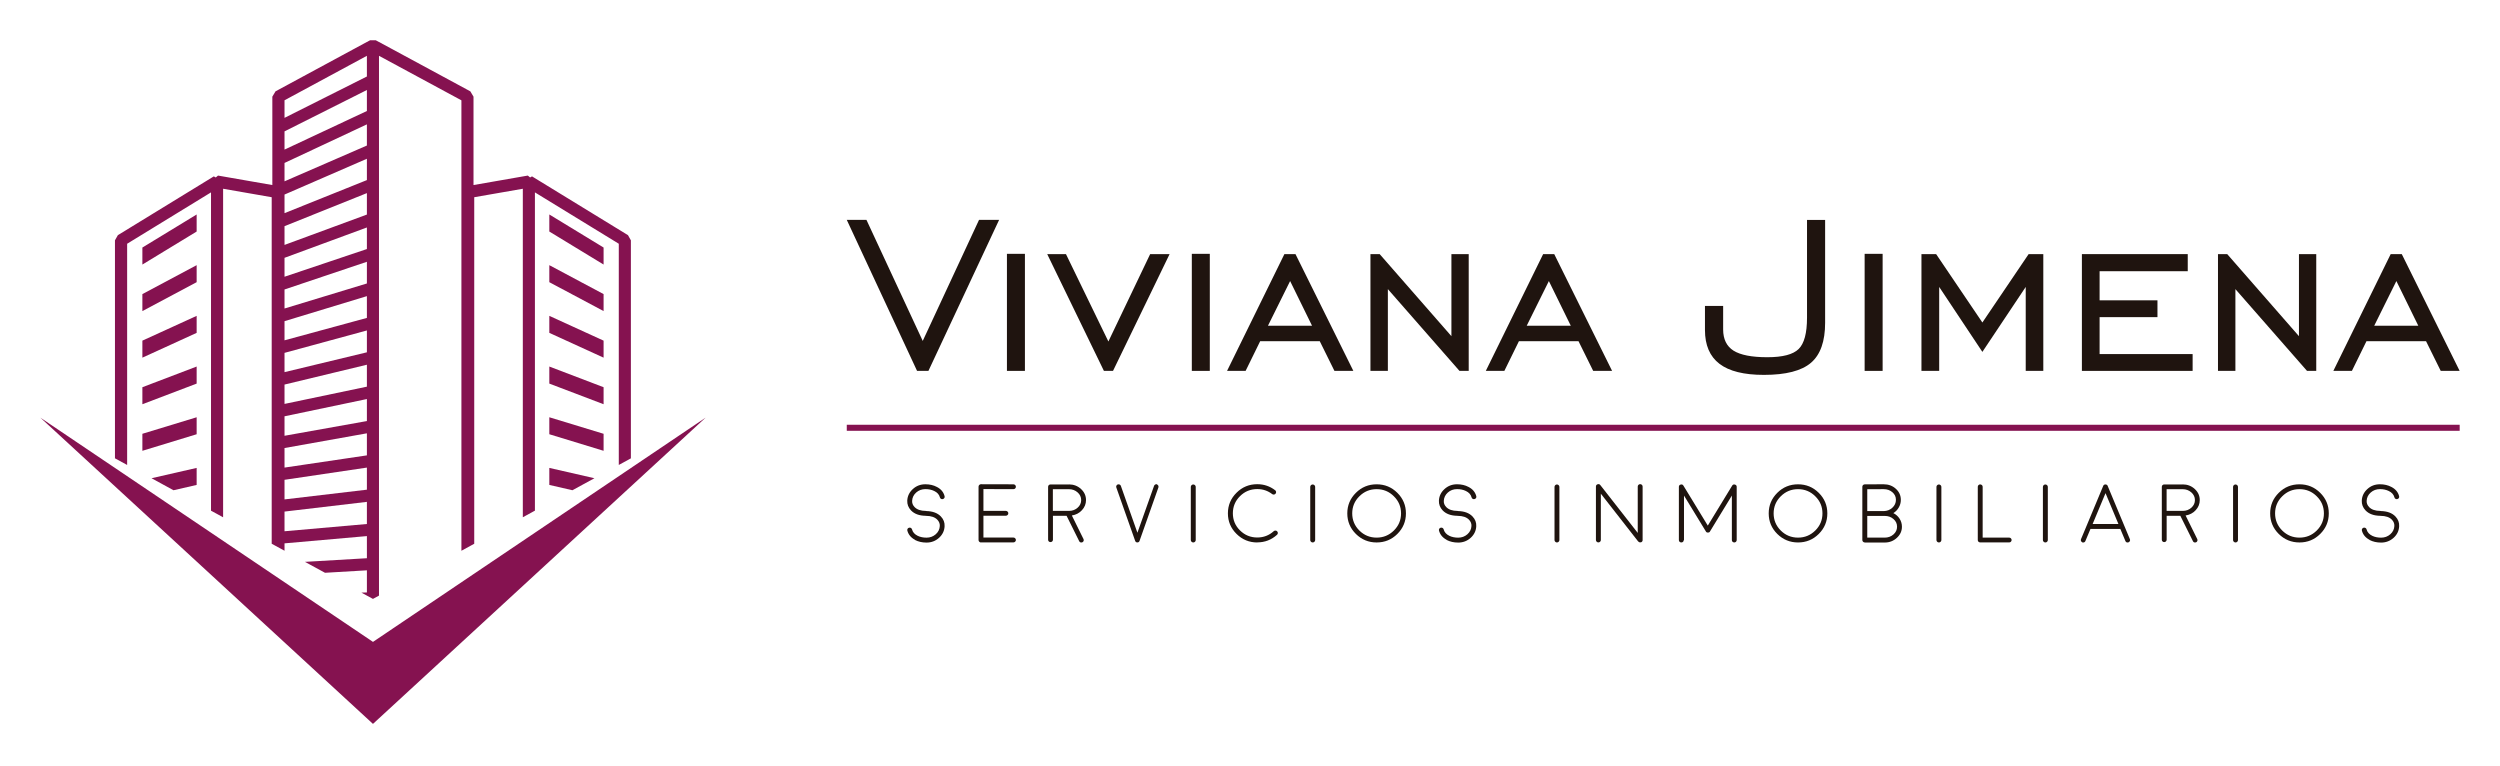 <svg xmlns="http://www.w3.org/2000/svg" id="Color" viewBox="0 0 620 190"><defs><style>      .cls-1 {        fill: #1f140f;      }      .cls-2 {        fill: #851250;      }      .cls-3 {        fill: none;        stroke: #851250;        stroke-miterlimit: 10;        stroke-width: 1.5px;      }    </style></defs><g id="Isotipo"><g id="Servicios_Inmobiliarios" data-name="Servicios Inmobiliarios"><path class="cls-1" d="m229.6,127.92c-1.62-.02-2.84-.47-3.67-1.34-.66-.7-.97-1.51-.93-2.42.05-1.13.52-2.09,1.39-2.88.87-.79,1.9-1.18,3.11-1.18,1.07,0,2.02.22,2.86.67,1.01.52,1.64,1.28,1.9,2.28.04.16.02.31-.06.45-.09.14-.21.23-.37.27-.16.05-.32.03-.46-.06-.14-.08-.23-.2-.27-.36-.18-.7-.66-1.23-1.42-1.59-.64-.31-1.36-.46-2.18-.46-.88,0-1.64.28-2.28.84-.63.56-.97,1.25-1.01,2.07-.03.58.17,1.09.61,1.54.59.62,1.52.95,2.81.96.17,0,.31.07.43.18.12.12.17.26.17.43,0,.16-.07.3-.18.41-.12.11-.26.17-.43.17h-.01Zm-2.67,5.96c-1.01-.53-1.64-1.29-1.91-2.29-.04-.15-.02-.31.06-.45.09-.14.21-.23.38-.27.16-.04.31-.02.45.06.14.09.23.21.27.36.18.7.66,1.23,1.42,1.6.63.3,1.36.45,2.18.45.88,0,1.64-.28,2.28-.84.64-.56.97-1.25,1.01-2.06.03-.58-.18-1.1-.61-1.55-.59-.62-1.52-.95-2.81-.96-.17,0-.31-.06-.42-.18-.11-.12-.17-.26-.17-.42,0-.17.07-.31.19-.42.12-.12.26-.17.42-.17,1.62.03,2.84.48,3.67,1.35.66.69.97,1.5.92,2.41-.05,1.13-.51,2.09-1.38,2.88-.86.78-1.9,1.18-3.11,1.18-1.07,0-2.02-.22-2.86-.65Z"></path><path class="cls-1" d="m243.28,134.53c-.17,0-.31-.06-.42-.18-.12-.11-.18-.25-.18-.42v-13.24c0-.17.06-.31.18-.42.12-.13.26-.19.42-.18l8.05.02c.17,0,.31.06.43.18.12.12.18.26.18.42,0,.17-.06.31-.18.43-.12.12-.26.17-.43.17l-7.44-.02v5.41h5.56c.17,0,.31.06.43.18.12.11.18.25.18.42s-.06.31-.18.42c-.12.12-.26.18-.43.18h-5.56v5.41h7.44c.17,0,.31.06.43.18.12.12.18.26.18.42s-.06.31-.18.42c-.12.12-.26.18-.43.18h-8.05Z"></path><path class="cls-1" d="m265.09,120.13c1.17,0,2.17.38,3,1.14.82.76,1.24,1.67,1.24,2.75,0,.95-.34,1.79-1.01,2.51-.66.72-1.5,1.15-2.5,1.31l2.89,5.85c.07.15.08.3.03.45-.05.15-.16.27-.3.34-.08.04-.17.06-.26.06-.25,0-.43-.11-.54-.33l-3.13-6.3h-3.38v5.94c0,.16-.06.3-.18.42-.12.11-.26.17-.43.17s-.3-.06-.42-.17c-.12-.12-.17-.26-.17-.42v-13.12c0-.17.06-.31.17-.42.12-.11.26-.17.42-.17h4.59Zm3.04,3.88c0-.74-.3-1.38-.89-1.9-.59-.53-1.31-.79-2.15-.79h-3.98v5.38h4.05c.83-.01,1.52-.28,2.1-.8.58-.52.87-1.15.87-1.88Z"></path><path class="cls-1" d="m286.92,120.14c.15.05.27.16.34.31.07.15.07.3.02.45l-4.67,13.23s0,0-.02.04c0,.01,0,.02,0,.03-.01.03-.03.05-.05.07-.01.03-.02.04-.01.02-.02.03-.04.05-.07.08,0,0,0,0-.02.02-.02.01-.04.03-.06.04-.01,0-.03.01-.04.02-.02.01-.04.03-.07.04h-.02s0,0,0,0c-.01,0-.03.01-.06.02-.03,0-.04,0-.03,0-.03,0-.07,0-.1,0-.03,0-.06,0-.09,0,0,0,0,0-.03,0-.03,0-.05-.01-.07-.02t0,0h0s-.01,0-.01,0c-.03-.01-.05-.03-.08-.04-.01,0-.02-.01-.03-.02-.02-.01-.04-.03-.06-.04-.02-.02-.03-.03-.02-.02-.03-.03-.05-.05-.07-.08h-.01v-.02s-.04-.04-.05-.07c0,0,0-.02,0-.03-.01-.03-.02-.05-.02-.04l-4.67-13.23c-.06-.15-.05-.3.02-.45.07-.16.19-.26.34-.31.16-.05.32-.04.47.03.15.07.25.18.3.34l4.1,11.61,4.12-11.61c.05-.16.15-.28.3-.34.15-.07.22-.11.22-.11,0,0,.08.03.24.08Z"></path><path class="cls-1" d="m296.54,133.93c0,.17-.06.31-.18.42-.12.12-.26.18-.43.18s-.31-.06-.43-.18c-.12-.11-.18-.25-.18-.42v-13.18c0-.17.06-.31.18-.42.11-.12.26-.18.43-.18s.31.06.43.18c.12.12.18.26.18.42v13.18Z"></path><path class="cls-1" d="m311.8,134.53c-2.01,0-3.72-.71-5.14-2.12-1.43-1.41-2.14-3.11-2.14-5.1s.71-3.7,2.14-5.11c1.42-1.42,3.13-2.12,5.14-2.12,1.66,0,3.13.5,4.44,1.5.14.1.21.23.23.4.02.17-.02.31-.12.44-.1.13-.23.21-.4.23-.17.03-.32-.01-.45-.12-1.09-.83-2.32-1.24-3.7-1.24-1.67,0-3.1.59-4.28,1.76-1.18,1.17-1.77,2.59-1.77,4.25s.59,3.07,1.77,4.24c1.18,1.17,2.61,1.76,4.28,1.76,1.57,0,2.93-.52,4.08-1.56.12-.11.27-.17.44-.16.17,0,.31.07.42.2.12.12.17.26.16.43,0,.17-.08.31-.2.42-1.38,1.25-3.02,1.88-4.9,1.88Z"></path><path class="cls-1" d="m326.16,133.93c0,.17-.06.31-.18.42-.12.12-.26.18-.43.18s-.31-.06-.43-.18c-.12-.11-.18-.25-.18-.42v-13.18c0-.17.06-.31.18-.42.11-.12.26-.18.43-.18s.31.06.43.18c.12.12.18.26.18.42v13.18Z"></path><path class="cls-1" d="m341.4,134.53c-2.01,0-3.72-.71-5.14-2.11-1.42-1.41-2.13-3.11-2.13-5.1s.71-3.69,2.13-5.1c1.42-1.41,3.13-2.11,5.14-2.11s3.72.7,5.14,2.11c1.42,1.41,2.13,3.11,2.13,5.1s-.71,3.69-2.13,5.1c-1.42,1.41-3.13,2.11-5.14,2.11Zm0-13.22c-1.67,0-3.09.59-4.28,1.77-1.18,1.17-1.77,2.59-1.77,4.24s.59,3.07,1.77,4.25c1.18,1.17,2.61,1.76,4.28,1.76s3.09-.59,4.28-1.76c1.19-1.18,1.78-2.59,1.78-4.25s-.59-3.07-1.78-4.24c-1.18-1.18-2.61-1.77-4.28-1.77Z"></path><path class="cls-1" d="m361.45,127.92c-1.62-.02-2.84-.47-3.67-1.34-.66-.7-.97-1.51-.93-2.42.05-1.13.52-2.09,1.39-2.88.87-.79,1.9-1.18,3.11-1.18,1.07,0,2.02.22,2.86.67,1.01.52,1.64,1.28,1.91,2.28.04.16.02.31-.06.45-.09.14-.21.23-.38.27-.16.05-.31.03-.46-.06-.14-.08-.23-.2-.27-.36-.18-.7-.66-1.23-1.42-1.59-.64-.31-1.36-.46-2.18-.46-.89,0-1.65.28-2.28.84-.63.56-.97,1.25-1.01,2.07-.03.58.17,1.09.61,1.54.59.62,1.52.95,2.81.96.17,0,.31.07.43.18.12.12.17.26.17.43,0,.16-.07.3-.18.41-.12.11-.26.17-.43.17h-.01Zm-2.67,5.96c-1.01-.53-1.64-1.29-1.91-2.29-.04-.15-.02-.31.06-.45.09-.14.21-.23.37-.27.16-.04.31-.02.46.06.14.09.23.21.27.36.18.7.66,1.23,1.42,1.6.63.3,1.36.45,2.18.45.88,0,1.64-.28,2.28-.84.63-.56.97-1.25,1.01-2.06.03-.58-.18-1.1-.61-1.55-.59-.62-1.52-.95-2.81-.96-.17,0-.31-.06-.43-.18-.11-.12-.17-.26-.17-.42,0-.17.07-.31.19-.42.12-.12.26-.17.43-.17,1.62.03,2.84.48,3.67,1.35.66.69.97,1.5.92,2.41-.05,1.13-.51,2.09-1.38,2.88-.86.78-1.9,1.18-3.11,1.18-1.07,0-2.02-.22-2.86-.65Z"></path><path class="cls-1" d="m386.73,133.93c0,.17-.06.31-.18.42-.12.12-.26.18-.43.18s-.31-.06-.42-.18c-.12-.11-.18-.25-.18-.42v-13.18c0-.17.06-.31.18-.42.11-.12.26-.18.42-.18s.31.06.43.18c.12.12.18.26.18.42v13.18Z"></path><path class="cls-1" d="m406.29,134.32h-.01s0-.02,0-.02l-9.27-11.86v11.48c0,.17-.06.31-.18.42-.12.12-.26.18-.43.18s-.31-.06-.43-.18c-.12-.11-.18-.25-.18-.42v-13.25c0-.29.14-.48.41-.57.28-.09.5-.03.68.2l9.28,11.86v-11.49c0-.17.06-.31.17-.42.12-.12.26-.18.43-.18s.31.06.44.18c.11.11.17.25.17.42v13.25s0,0,0,.04c0,.02,0,.04-.01.06,0,.01,0,.03,0,.05,0,.03-.01.05-.02.06,0,.01-.01.03-.02.05,0,.02-.02.04-.03.05,0,.01-.02.03-.03.05-.01.02-.03.04-.04.05,0,0-.02.02-.04.04-.03.03-.04.03-.03.02.01,0,0,0-.02.02,0,0-.02.01-.03.02-.02.01-.04.02-.06.03-.01,0-.03.01-.04.02-.02,0-.04.01-.07.02-.02,0-.03,0-.04,0-.04,0-.08,0-.11,0-.04,0-.08,0-.12,0h-.04s-.06-.03-.08-.04c0,0-.02-.02-.04-.03-.03-.01-.05-.03-.07-.04,0,0-.02-.02-.04-.03-.02-.02-.03-.03-.03-.03l-.03-.03Z"></path><path class="cls-1" d="m417.57,133.93c0,.17-.06.31-.17.43-.12.11-.26.17-.43.17-.17,0-.31-.06-.44-.17-.12-.12-.17-.26-.17-.43v-13.19c0-.3.15-.49.45-.57.29-.08.52,0,.68.27l6.04,9.91,6.04-9.91c.16-.26.39-.35.68-.27.3.08.45.27.45.57v13.19c0,.17-.06.31-.18.43-.11.11-.26.17-.42.17s-.31-.06-.43-.17c-.12-.12-.17-.26-.17-.43v-11.03l-5.44,8.92h0v.02s-.03.03-.04.05c-.02.02-.03.03-.04.04-.01.01-.03.03-.04.04-.02.01-.04.03-.05.04-.03.02-.04.02-.02,0,0,0,0,0-.03,0-.02.01-.04.02-.06.03-.01,0-.03.01-.05.02-.02,0-.04,0-.06,0-.01,0-.03,0-.05,0-.02,0-.04,0-.06,0-.02,0-.04,0-.06,0-.02,0-.04,0-.05,0-.02,0-.04,0-.06,0-.02,0-.04-.01-.05-.02-.02,0-.04-.02-.06-.03h-.02s0,0,0,0c.02.01.01,0-.02,0-.01-.01-.03-.03-.05-.04-.01-.01-.03-.03-.04-.04-.01-.01-.03-.03-.04-.04-.01-.02-.03-.04-.04-.05h0s0-.02,0-.02l-5.44-8.92v11.03Z"></path><path class="cls-1" d="m445.91,134.53c-2.01,0-3.72-.71-5.14-2.11-1.42-1.41-2.13-3.11-2.13-5.1s.71-3.69,2.13-5.1c1.42-1.41,3.13-2.11,5.14-2.11s3.72.7,5.14,2.11c1.42,1.41,2.13,3.11,2.13,5.1s-.71,3.69-2.13,5.1c-1.42,1.41-3.13,2.11-5.14,2.11Zm0-13.22c-1.67,0-3.09.59-4.28,1.77-1.18,1.17-1.77,2.59-1.77,4.24s.59,3.07,1.77,4.25c1.18,1.17,2.61,1.76,4.28,1.76s3.09-.59,4.28-1.76c1.19-1.18,1.78-2.59,1.78-4.25s-.59-3.07-1.78-4.24c-1.18-1.18-2.61-1.77-4.28-1.77Z"></path><path class="cls-1" d="m462.47,134.53c-.17,0-.31-.06-.43-.18-.12-.11-.18-.25-.18-.42v-13.21c0-.17.06-.31.17-.42.12-.12.27-.18.44-.18l4.67-.02c1.2,0,2.21.37,3.03,1.12.83.75,1.24,1.67,1.24,2.75,0,.67-.17,1.3-.51,1.88-.32.57-.77,1.04-1.35,1.4.66.33,1.17.8,1.55,1.39.38.6.58,1.26.58,1.98,0,1.08-.42,2-1.26,2.77-.83.77-1.84,1.16-3.02,1.16h-4.93Zm.61-7.78h4.06c.84-.01,1.56-.28,2.16-.83.59-.54.89-1.2.89-1.96s-.29-1.38-.88-1.89c-.59-.51-1.31-.76-2.17-.76l-4.06.02v5.42Zm0,6.58h4.33c.84,0,1.57-.26,2.17-.79.6-.53.89-1.17.89-1.92s-.29-1.38-.88-1.89c-.59-.52-1.31-.78-2.16-.78h-4.35v5.38Z"></path><path class="cls-1" d="m481.46,133.93c0,.17-.06.31-.18.42-.12.12-.26.18-.43.18s-.31-.06-.43-.18c-.12-.11-.18-.25-.18-.42v-13.18c0-.17.06-.31.18-.42.11-.12.26-.18.43-.18s.31.06.43.18c.12.12.18.26.18.42v13.18Z"></path><path class="cls-1" d="m491.11,120.14c.16,0,.3.06.42.18.12.11.17.25.17.42v12.59h6.58c.17,0,.31.06.42.17.12.12.18.26.18.42,0,.17-.06.31-.18.43-.11.11-.26.17-.42.17h-7.18c-.17,0-.32-.06-.44-.17-.12-.12-.17-.26-.17-.43v-13.19c0-.17.06-.31.17-.42.12-.12.27-.18.44-.18Z"></path><path class="cls-1" d="m507.86,133.93c0,.17-.06.31-.18.42-.12.12-.26.18-.43.18s-.31-.06-.43-.18c-.12-.11-.18-.25-.18-.42v-13.18c0-.17.06-.31.18-.42.11-.12.26-.18.43-.18s.31.06.43.18c.12.12.18.26.18.42v13.18Z"></path><path class="cls-1" d="m516.42,134.49c-.16-.06-.26-.17-.33-.32-.07-.15-.07-.31,0-.46l1.41-3.37h0s4.1-9.84,4.1-9.84c.01-.03.03-.07.05-.11l.04-.04s.04-.04.04-.05c0,0,.02-.02.05-.04.03-.03.05-.04.04-.03.07-.05.14-.08.21-.09h.05s.06,0,.07,0,.03,0,.06,0c.04,0,.06,0,.05,0,.08.01.16.04.22.09l.04.03s.04.04.05.04c0,0,.02.02.04.05.03.03.04.05.04.04.02.04.04.08.05.11l4.1,9.83h0s1.41,3.38,1.41,3.38c.07.15.07.31,0,.46-.06.15-.17.26-.32.32-.07.03-.15.05-.23.05-.27,0-.46-.12-.56-.37l-1.26-3h-7.4l-1.26,3c-.1.25-.29.37-.56.37h-.12s-.04-.02-.11-.05Zm8.95-4.53l-3.2-7.66-3.2,7.66h6.41Z"></path><path class="cls-1" d="m541.3,120.13c1.17,0,2.17.38,3,1.14.82.76,1.24,1.67,1.24,2.75,0,.95-.34,1.79-1.01,2.51-.66.72-1.5,1.15-2.5,1.31l2.89,5.85c.07.15.08.3.03.45-.05.15-.16.27-.3.34-.08.04-.17.06-.26.06-.25,0-.43-.11-.54-.33l-3.13-6.3h-3.39v5.94c0,.16-.06.3-.18.42-.12.11-.26.17-.43.17-.16,0-.3-.06-.42-.17-.12-.12-.17-.26-.17-.42v-13.12c0-.17.06-.31.17-.42.12-.11.26-.17.42-.17h4.59Zm3.04,3.88c0-.74-.3-1.38-.89-1.9-.6-.53-1.31-.79-2.15-.79h-3.98v5.38h4.05c.82-.01,1.52-.28,2.1-.8.58-.52.87-1.15.87-1.88Z"></path><path class="cls-1" d="m555.02,133.93c0,.17-.06.31-.18.42-.12.12-.26.18-.43.18s-.31-.06-.43-.18c-.12-.11-.18-.25-.18-.42v-13.18c0-.17.06-.31.18-.42.11-.12.26-.18.43-.18s.31.06.43.18c.12.12.18.26.18.42v13.18Z"></path><path class="cls-1" d="m570.27,134.53c-2.01,0-3.72-.71-5.14-2.11-1.42-1.41-2.13-3.11-2.13-5.1s.71-3.69,2.13-5.1c1.42-1.41,3.13-2.11,5.14-2.11s3.72.7,5.14,2.11c1.42,1.41,2.13,3.11,2.13,5.1s-.71,3.69-2.13,5.1c-1.42,1.41-3.13,2.11-5.14,2.11Zm0-13.22c-1.67,0-3.09.59-4.28,1.77-1.18,1.17-1.77,2.59-1.77,4.24s.59,3.07,1.77,4.25c1.18,1.17,2.61,1.76,4.28,1.76s3.1-.59,4.28-1.76c1.19-1.18,1.78-2.59,1.78-4.25s-.59-3.07-1.78-4.24c-1.18-1.18-2.61-1.77-4.28-1.77Z"></path><path class="cls-1" d="m590.32,127.92c-1.62-.02-2.84-.47-3.67-1.34-.66-.7-.97-1.51-.93-2.42.05-1.13.52-2.09,1.39-2.88.86-.79,1.9-1.18,3.11-1.18,1.07,0,2.02.22,2.86.67,1.01.52,1.64,1.28,1.9,2.28.04.16.02.31-.06.45-.09.14-.21.23-.37.27-.16.05-.31.03-.46-.06-.14-.08-.23-.2-.27-.36-.18-.7-.66-1.23-1.42-1.59-.64-.31-1.36-.46-2.18-.46-.88,0-1.64.28-2.28.84-.64.56-.97,1.25-1.01,2.07-.03.58.18,1.09.61,1.54.59.62,1.52.95,2.81.96.17,0,.31.07.43.18.12.12.17.26.17.43,0,.16-.07.3-.18.41-.12.11-.26.17-.43.17h0Zm-2.67,5.96c-1.01-.53-1.64-1.29-1.9-2.29-.04-.15-.02-.31.06-.45.09-.14.21-.23.37-.27.16-.04.31-.02.46.06.14.09.23.21.27.36.18.7.66,1.23,1.42,1.6.63.3,1.36.45,2.18.45.88,0,1.65-.28,2.28-.84.64-.56.97-1.25,1.01-2.06.03-.58-.18-1.1-.61-1.55-.59-.62-1.52-.95-2.81-.96-.17,0-.31-.06-.42-.18-.12-.12-.17-.26-.17-.42,0-.17.07-.31.19-.42.12-.12.26-.17.42-.17,1.62.03,2.85.48,3.67,1.35.66.69.97,1.5.92,2.41-.05,1.13-.51,2.09-1.38,2.88-.87.78-1.9,1.18-3.11,1.18-1.07,0-2.02-.22-2.86-.65Z"></path></g><line id="Divisor" class="cls-3" x1="210" y1="106.09" x2="610" y2="106.09"></line><g id="Viviana_Jimena" data-name="Viviana Jimena"><path class="cls-1" d="m230.25,91.98h-2.82l-17.43-37.45h4.88l13.96,30.02,13.96-30.02h4.98l-17.53,37.45Z"></path><path class="cls-1" d="m249.72,91.98v-29.03h4.46v29.03h-4.46Z"></path><path class="cls-1" d="m276.03,91.98h-2.26l-14.06-28.96h4.65l10.52,21.67,10.36-21.67h4.82l-14.03,28.96Z"></path><path class="cls-1" d="m295.57,91.98v-29.03h4.46v29.03h-4.46Z"></path><path class="cls-1" d="m304.31,91.98l14.22-28.96h2.75l14.35,28.96h-4.69l-3.64-7.36h-14.78l-3.61,7.36h-4.62Zm10.13-11.19h10.95l-5.44-11.09-5.5,11.09Z"></path><path class="cls-1" d="m339.87,91.98v-28.96h2.29l17.79,20.35v-20.35h4.29v28.96h-2.29l-17.76-20.28v20.28h-4.33Z"></path><path class="cls-1" d="m368.48,91.98l14.22-28.96h2.75l14.35,28.96h-4.69l-3.64-7.36h-14.78l-3.61,7.36h-4.62Zm10.13-11.19h10.95l-5.44-11.09-5.5,11.09Z"></path><path class="cls-1" d="m422.85,75.87h4.49v5.83c0,2.42.86,4.17,2.57,5.26,1.72,1.08,4.51,1.63,8.37,1.63s6.39-.68,7.78-2.03c1.39-1.36,2.08-3.95,2.08-7.77v-24.25h4.49v25.51c0,4.61-1.17,7.92-3.51,9.92-2.34,2-6.23,3-11.67,3-4.96,0-8.63-.91-11.03-2.75-2.39-1.83-3.59-4.62-3.59-8.38v-5.97Z"></path><path class="cls-1" d="m462.43,91.98v-29.03h4.46v29.03h-4.46Z"></path><path class="cls-1" d="m476.52,91.98v-28.96h3.64l11.47,16.96,11.47-16.96h3.64v28.96h-4.36v-20.82l-10.75,16.11-10.71-16.11v20.82h-4.39Z"></path><path class="cls-1" d="m516.31,91.98v-28.96h26.25v4.24h-21.86v7.22h14.35v4.17h-14.35v9.16h23.07v4.17h-27.46Z"></path><path class="cls-1" d="m550.06,91.98v-28.96h2.29l17.79,20.35v-20.35h4.29v28.96h-2.29l-17.76-20.28v20.28h-4.33Z"></path><path class="cls-1" d="m578.67,91.98l14.22-28.96h2.75l14.35,28.96h-4.69l-3.64-7.36h-14.78l-3.61,7.36h-4.62Zm10.13-11.19h10.94l-5.44-11.09-5.5,11.09Z"></path></g></g><g id="Edificios"><polygon class="cls-2" points="147.42 118.6 136.23 116.04 136.23 120.26 141.96 121.58 147.42 118.6"></polygon><polygon class="cls-2" points="149.69 107.58 136.23 103.48 136.23 107.69 149.69 111.8 149.69 107.58"></polygon><polygon class="cls-2" points="149.69 96.03 136.23 90.9 136.23 95.13 149.69 100.25 149.69 96.03"></polygon><polygon class="cls-2" points="149.69 84.48 136.23 78.33 136.23 82.55 149.69 88.7 149.69 84.48"></polygon><polygon class="cls-2" points="149.69 72.94 136.23 65.76 136.23 69.98 149.69 77.15 149.69 72.94"></polygon><polygon class="cls-2" points="149.69 61.39 136.23 53.19 136.23 57.42 149.69 65.61 149.69 61.39"></polygon><polygon class="cls-2" points="43.03 121.58 48.77 120.26 48.77 116.04 37.58 118.6 43.03 121.58"></polygon><polygon class="cls-2" points="48.77 103.48 35.31 107.58 35.31 111.8 48.77 107.69 48.77 103.48"></polygon><polygon class="cls-2" points="48.77 90.9 35.31 96.03 35.31 100.25 48.77 95.13 48.77 90.9"></polygon><polygon class="cls-2" points="48.77 78.33 35.31 84.48 35.31 88.7 48.77 82.55 48.77 78.33"></polygon><polygon class="cls-2" points="48.77 65.76 35.31 72.94 35.31 77.15 48.77 69.98 48.77 65.76"></polygon><polygon class="cls-2" points="48.77 53.19 35.31 61.39 35.31 65.61 48.77 57.42 48.77 53.19"></polygon><path class="cls-2" d="m31.53,115.31v-54.86l20.8-12.74v78.94l3,1.64V46.81l12.05,2.1v85.94l3.18,1.73v-1.83l20.43-1.8v5.49l-15.37.9,4.98,2.71,10.39-.61v5.49l-1.36.04,2.86,1.56,1.5-.82V13.84l20.44,11.04v111.71l3.18-1.74V48.91l12.05-2.1v81.47l3-1.64V47.71l20.8,12.74v54.86l3-1.64v-54.07l-.72-1.28-23.8-14.58-.48.27-.56-.47-13.47,2.35v-21.92l-.79-1.32-22.65-12.24h0s-.02,0-.02,0l-.77-.42h-1.43s-.77.42-.77.42h-.02s-22.65,12.24-22.65,12.24l-.79,1.32v21.92l-13.47-2.35-.56.47-.48-.27-23.8,14.58-.72,1.28v54.06l3,1.64ZM70.56,24.87l20.43-11.03v5.13l-20.43,10.26v-4.35Zm0,7.71l20.43-10.26v5.21l-20.43,9.57v-4.52Zm0,7.83l20.43-9.57v5.25l-20.43,8.88v-4.57Zm0,7.84l20.43-8.88v5.29l-20.43,8.2v-4.61Zm0,7.84l20.43-8.2v5.32l-20.43,7.53v-4.65Zm0,7.85l20.43-7.53v5.35l-20.43,6.87v-4.69Zm0,7.85l20.43-6.87v5.38l-20.43,6.21v-4.72Zm0,7.86l20.43-6.21v5.4l-20.43,5.56v-4.75Zm0,7.86l20.43-5.56v5.42l-20.43,4.92v-4.78Zm0,7.86l20.43-4.92v5.44l-20.43,4.28v-4.8Zm0,7.87l20.43-4.28v5.46l-20.43,3.65v-4.83Zm0,7.87l20.43-3.65v5.47l-20.43,3.03v-4.84Zm0,7.88l20.43-3.03v5.48l-20.43,2.41v-4.86Zm0,7.88l20.43-2.41v5.49l-20.43,1.8v-4.87Z"></path></g><polygon id="V" class="cls-2" points="92.5 179.52 175 103.57 92.5 159.19 10 103.57 92.49 179.52 92.49 179.53 92.5 179.53 92.5 179.53 92.5 179.52"></polygon></svg>